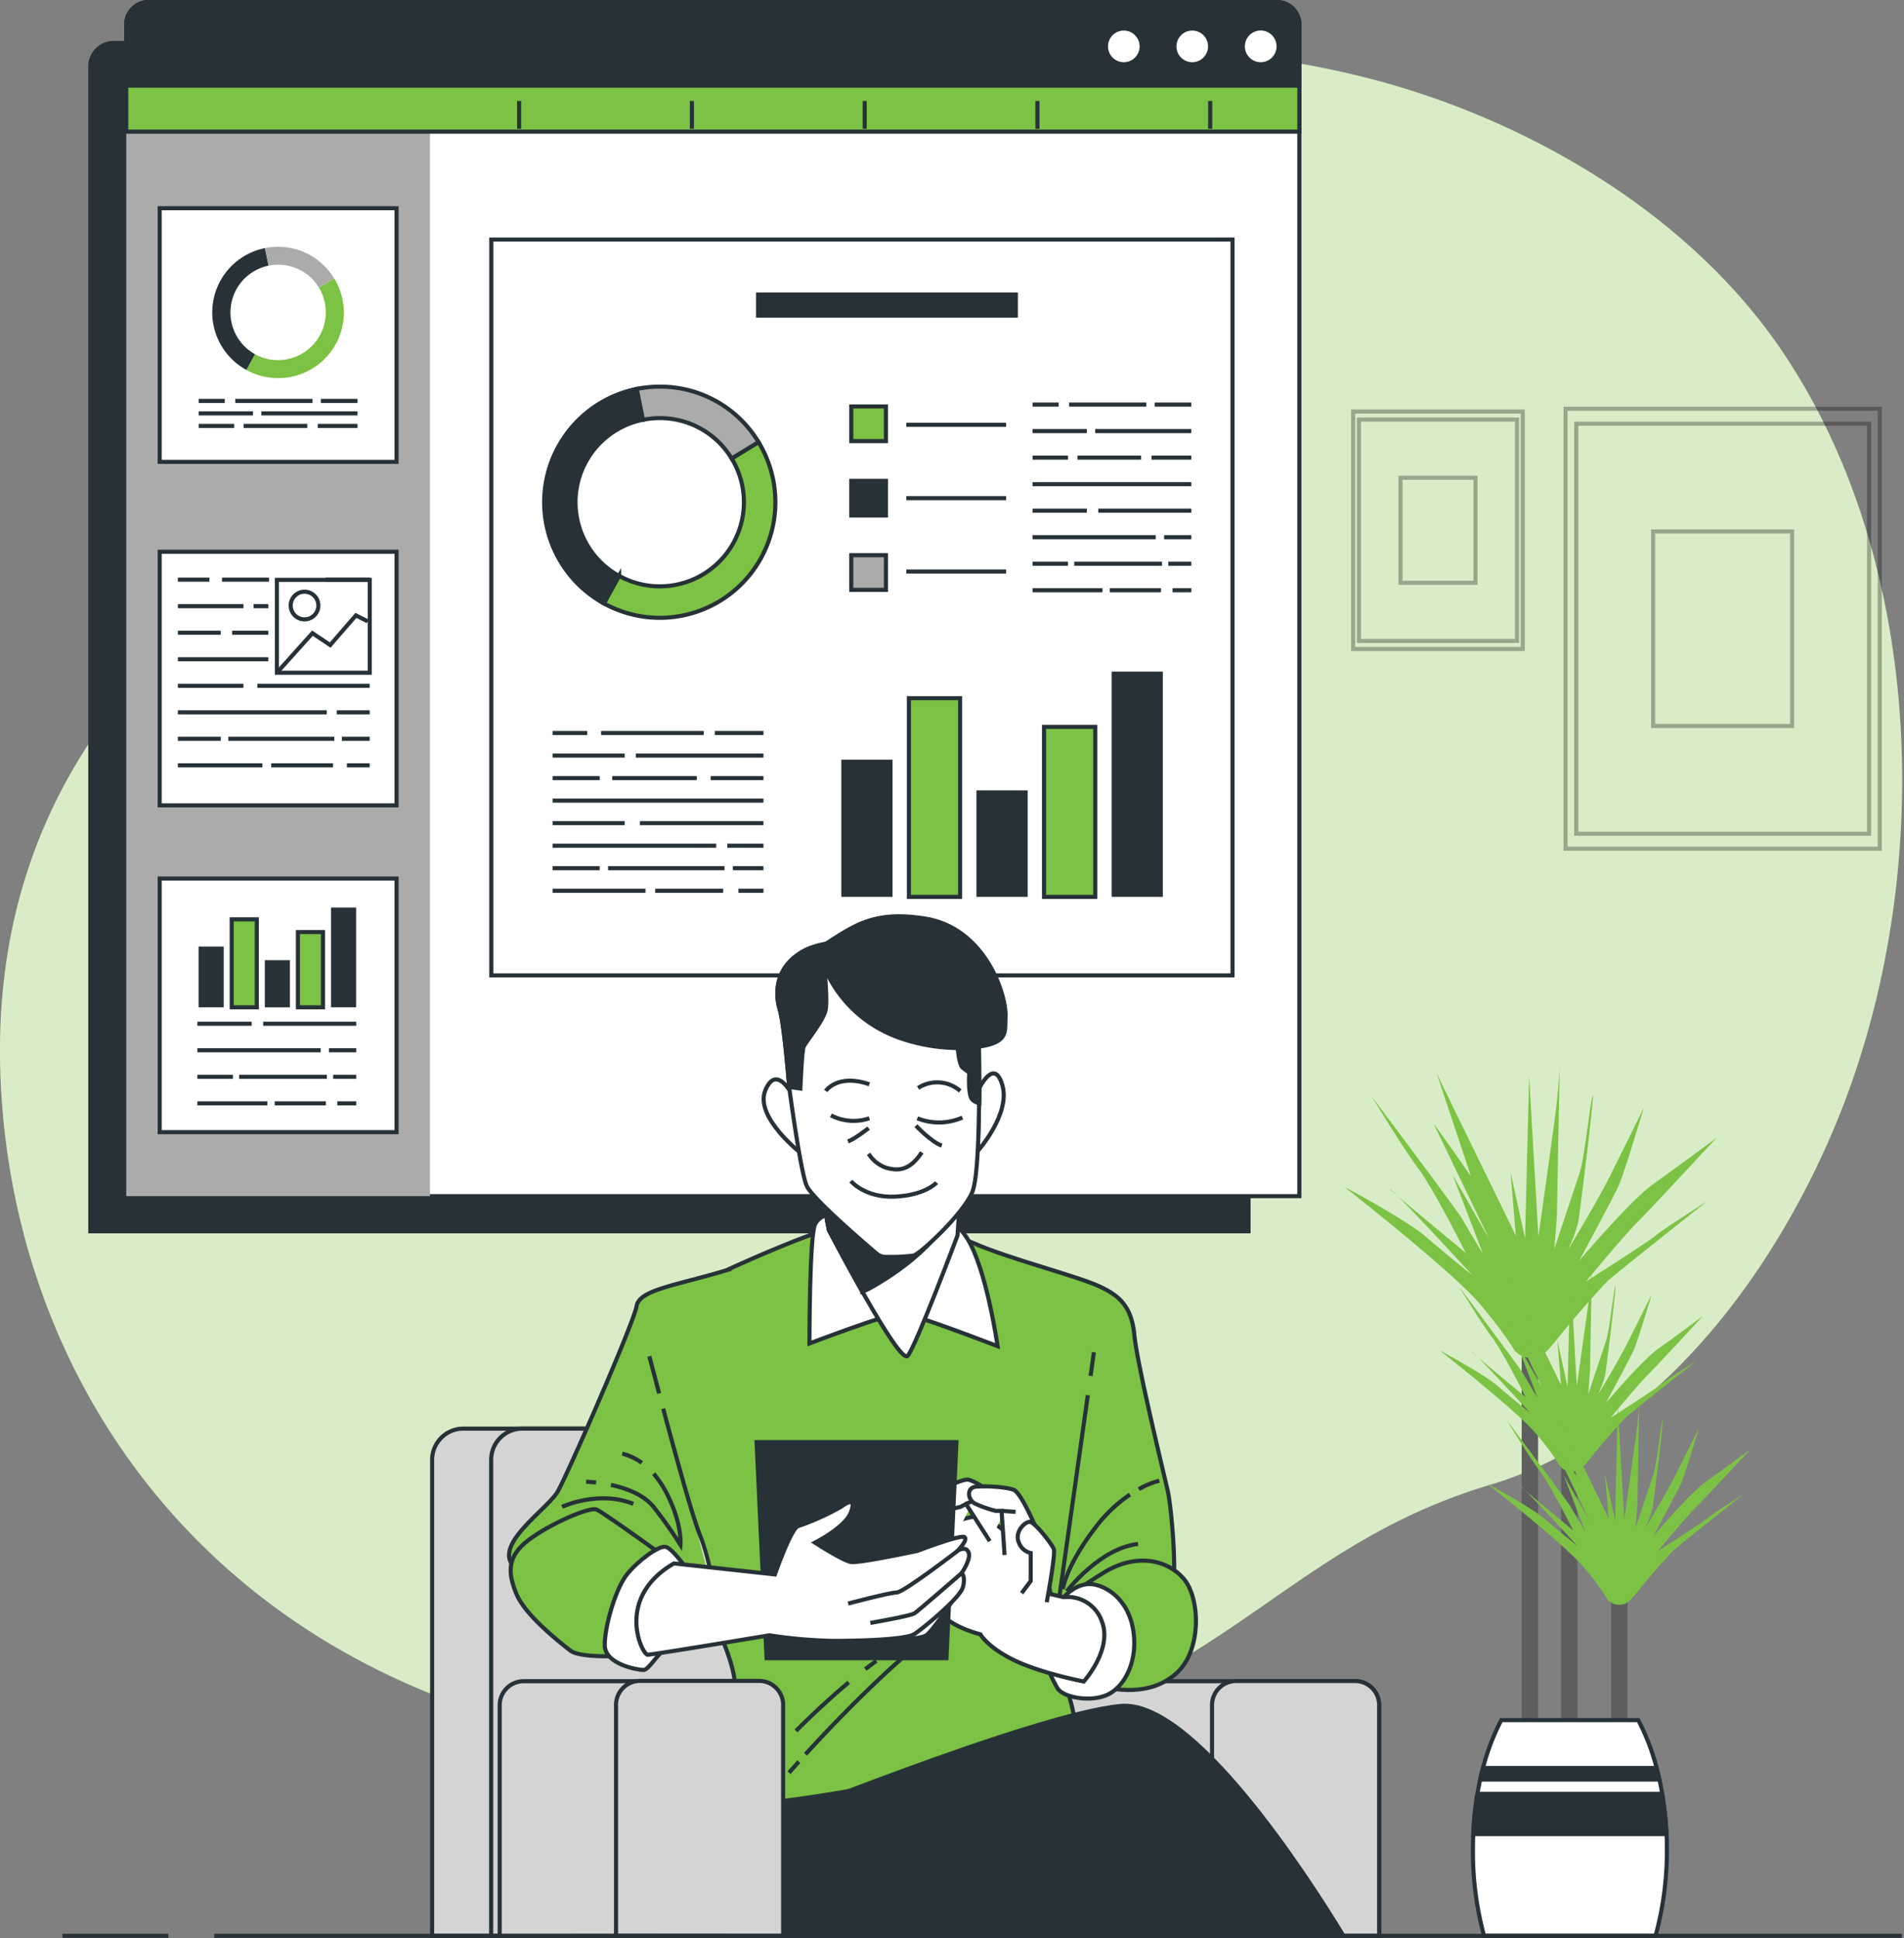 <svg xmlns="http://www.w3.org/2000/svg" viewBox="13.82 9.5 465.1 473.3"><rect x="13.82" y="9.5" width="465.1" height="473.3" fill="#808080" stroke="none"/><g id="freepik--background-simple--inject-2"><path d="M464.86,277.39c-14.73,39.43-44.81,82.11-87.14,94.75-64,19.1-71.6,70.65-186.16,65.87A230.92,230.92,0,0,1,142,430.75,194.41,194.41,0,0,1,118.73,423C51.8,395.89,16.89,336.23,14,273.81c-3.82-82.11,53.46-121.24,90.69-144.15S186.79,18,299.44,21.77a224.06,224.06,0,0,1,50.92,7.44c37.91,10.26,76.44,32.95,98.84,66.12q2.52,3.75,4.82,7.64C484,153.82,484.93,223.63,464.86,277.39Z" style="fill:#7CC244"/><path d="M464.86,277.39c-14.73,39.43-44.81,82.11-87.14,94.75-64,19.1-71.6,70.65-186.16,65.87A230.92,230.92,0,0,1,142,430.75,194.41,194.41,0,0,1,118.73,423C51.8,395.89,16.89,336.23,14,273.81c-3.82-82.11,53.46-121.24,90.69-144.15S186.79,18,299.44,21.77a224.06,224.06,0,0,1,50.92,7.44c37.91,10.26,76.44,32.95,98.84,66.12q2.52,3.75,4.82,7.64C484,153.82,484.93,223.63,464.86,277.39Z" style="fill:#fff;opacity:0.7"/></g><g id="freepik--Pictures--inject-2"><g style="opacity:0.3"><rect x="396.25" y="109.32" width="76.75" height="107.45" style="fill:none;stroke:#000;stroke-miterlimit:10"/><rect x="398.86" y="112.97" width="71.53" height="100.14" style="fill:none;stroke:#000;stroke-miterlimit:10"/><rect x="417.65" y="139.29" width="33.94" height="47.51" style="fill:none;stroke:#000;stroke-miterlimit:10"/></g><g style="opacity:0.3"><rect x="344.37" y="110" width="41.43" height="58" style="fill:none;stroke:#000;stroke-miterlimit:10"/><rect x="345.78" y="111.97" width="38.61" height="54.05" style="fill:none;stroke:#000;stroke-miterlimit:10"/><rect x="355.93" y="126.18" width="18.32" height="25.65" style="fill:none;stroke:#000;stroke-miterlimit:10"/></g></g><g id="freepik--Plant--inject-2"><line x1="397.17" y1="434.2" x2="397.17" y2="356.72" style="fill:none;stroke:#5e5e5e;stroke-miterlimit:10;stroke-width:4px"/><line x1="387.53" y1="435.77" x2="387.53" y2="328.76" style="fill:none;stroke:#5e5e5e;stroke-miterlimit:10;stroke-width:4px"/><line x1="409.39" y1="436.29" x2="409.39" y2="398.71" style="fill:none;stroke:#5e5e5e;stroke-miterlimit:10;stroke-width:4px"/><path d="M383.78,339.31s-1.93-3.54-8.38-11.28-33.21-28.7-33.21-28.7,15.16,8.06,20,12.25,11.29,9.35,11.29,9.35-18.06-19.66-20-20.95,18.37,15.47,18.37,15.47-7.73-15.47-11.6-20.63S349,277.41,349,277.41s21,28,21.93,29.66,5.16,8.71,5.16,8.71l-7.42-19.35,9,15.8s-12.9-26.76-13.54-28.05,9,12.57,9,12.57l-8.38-25.14,19.35,39.65-1.29-15.47,3.54,16.12,1-39.66,2.26,39.33s3.54-25.14,4.19-30.3,1-10.64,1-10.64-.65,34.17-.65,35.14-.64,8.71-.64,8.71l6.12-18.38c1.29-3.87,2.58-17.09,3.23-19s-3.23,29.66-3.55,31a36.31,36.31,0,0,1-2.26,6.12c-1,1.94,7.1-11.6,10-17.41L415.38,280s-4.84,16.12-6.13,19-9.67,18.38-9.67,18.38,12.58-14.83,18.06-18.7,15.47-11.29,15.47-11.29S417,304.81,413.77,308s-12.58,14.51-12.58,14.51,16.12-10.32,17.09-11.29,12.58-8.38,12.58-8.38-23.41,18.49-24.51,19.67c-9.35,10-12.57,14.83-14.51,16.76A5.36,5.36,0,0,1,383.78,339.31Z" style="fill:#7CC244"/><path d="M394.91,367.58a59.52,59.52,0,0,0-5.93-8c-4.56-5.47-23.49-20.29-23.49-20.29s10.72,5.7,14.14,8.66,8,6.62,8,6.62-12.77-13.91-14.14-14.83,13,10.95,13,10.95-5.47-10.95-8.21-14.6-8-12.31-8-12.31,14.82,19.84,15.51,21l3.65,6.16-5.25-13.69,6.39,11.18s-9.12-18.93-9.58-19.84,6.39,8.89,6.39,8.89l-5.93-17.79,13.68,28.05-.91-10.94,2.51,11.4.68-28.05L399,348s2.5-17.79,3-21.43.68-7.53.68-7.53-.45,24.17-.45,24.86-.46,6.16-.46,6.16l4.34-13c.91-2.74,1.82-12.09,2.28-13.46s-2.28,21-2.51,21.89a25.67,25.67,0,0,1-1.6,4.34c-.68,1.37,5-8.21,7.07-12.32l5.93-11.86s-3.42,11.41-4.33,13.46-6.84,13-6.84,13,8.89-10.49,12.77-13.23,10.94-8,10.94-8-11.4,12.31-13.68,14.59-8.89,10.27-8.89,10.27,11.4-7.3,12.08-8,8.9-5.92,8.9-5.92-16.56,13.07-17.34,13.91c-6.61,7.07-8.89,10.49-10.26,11.86A3.8,3.8,0,0,1,394.91,367.58Z" style="fill:#7CC244"/><path d="M406.52,400.14a59.18,59.18,0,0,0-5.93-8c-4.56-5.48-23.49-20.3-23.49-20.3s10.72,5.7,14.14,8.67,8,6.61,8,6.61-12.77-13.91-14.14-14.82,13,10.94,13,10.94-5.47-10.94-8.21-14.59-8-12.32-8-12.32,14.82,19.84,15.51,21,3.64,6.16,3.64,6.16l-5.24-13.68L402.18,381s-9.12-18.93-9.57-19.84S399,370,399,370l-5.93-17.79,13.69,28.05-.92-10.95,2.51,11.4L409,352.7l1.59,27.83s2.51-17.79,3-21.44.68-7.53.68-7.53-.45,24.18-.45,24.86-.46,6.16-.46,6.16l4.33-13c.91-2.74,1.83-12.09,2.28-13.46s-2.28,21-2.51,21.9a25.77,25.77,0,0,1-1.59,4.33c-.69,1.37,5-8.21,7.07-12.31l5.93-11.86s-3.42,11.4-4.34,13.45-6.84,13-6.84,13,8.9-10.49,12.77-13.23,11-8,11-8S430,375.74,427.73,378s-8.9,10.26-8.9,10.26,11.41-7.3,12.09-8,8.89-5.93,8.89-5.93-16.55,13.08-17.33,13.91c-6.61,7.07-8.89,10.49-10.26,11.86A3.79,3.79,0,0,1,406.52,400.14Z" style="fill:#7CC244"/><path d="M418.23,482.26A78.73,78.73,0,0,0,421,461.37c0-1.33,0-2.65-.09-3.95a80.4,80.4,0,0,0-1.05-9.83c-.2-1.19-.43-2.36-.68-3.51-.21-.95-.44-1.89-.68-2.81A54.73,54.73,0,0,0,414,429.58H380.54a55.26,55.26,0,0,0-4.46,11.69c-.25.92-.47,1.86-.68,2.81-.26,1.15-.48,2.32-.69,3.51a80.43,80.43,0,0,0-1,9.83c-.07,1.3-.09,2.62-.09,3.95a78.32,78.32,0,0,0,2.72,20.89Z" style="fill:#fff;stroke:#263238;stroke-miterlimit:10"/><path d="M418.45,441.27H376.08c-.25.92-.47,1.86-.68,2.81h43.73C418.92,443.13,418.69,442.19,418.45,441.27Zm1.36,6.32h-45.1a80.43,80.43,0,0,0-1,9.83h47.19A80.4,80.4,0,0,0,419.81,447.59Z" style="fill:#263238;stroke:#263238;stroke-miterlimit:10"/></g><g id="freepik--Screen--inject-2"><path d="M41.58,20H318.81a0,0,0,0,1,0,0v290.2a0,0,0,0,1,0,0H35.88a0,0,0,0,1,0,0V25.69a5.7,5.7,0,0,1,5.7-5.7Z" style="fill:#263238;stroke:#263238;stroke-miterlimit:10"/><path d="M50.16,10H325.72a5.5,5.5,0,0,1,5.5,5.5V301.62a0,0,0,0,1,0,0H44.66a0,0,0,0,1,0,0V15.5a5.5,5.5,0,0,1,5.5-5.5Z" style="fill:#fff;stroke:#263238;stroke-miterlimit:10"/><path d="M50.16,10h63.19a5.5,5.5,0,0,1,5.5,5.5V301.62a0,0,0,0,1,0,0H44.66a0,0,0,0,1,0,0V15.5A5.5,5.5,0,0,1,50.16,10Z" style="fill:#ababab"/><path d="M50.16,10H325.72a5.5,5.5,0,0,1,5.5,5.5V41.65a0,0,0,0,1,0,0H44.66a0,0,0,0,1,0,0V15.5A5.5,5.5,0,0,1,50.16,10Z" style="fill:#7CC244;stroke:#263238;stroke-miterlimit:10"/><path d="M50.16,10H325.72a5.5,5.5,0,0,1,5.5,5.5V30.42a0,0,0,0,1,0,0H44.66a0,0,0,0,1,0,0V15.5A5.5,5.5,0,0,1,50.16,10Z" style="fill:#263238;stroke:#263238;stroke-miterlimit:10"/><path d="M292.7,20.83a4.36,4.36,0,1,0-4.36,4.36A4.37,4.37,0,0,0,292.7,20.83Z" style="fill:#fff;stroke:#263238;stroke-miterlimit:10"/><path d="M309.42,20.83a4.36,4.36,0,1,0-4.36,4.36A4.37,4.37,0,0,0,309.42,20.83Z" style="fill:#fff;stroke:#263238;stroke-miterlimit:10"/><path d="M326.15,20.83a4.37,4.37,0,1,0-4.37,4.36A4.37,4.37,0,0,0,326.15,20.83Z" style="fill:#fff;stroke:#263238;stroke-miterlimit:10"/><line x1="140.63" y1="40.97" x2="140.63" y2="34.16" style="fill:none;stroke:#263238;stroke-miterlimit:10"/><line x1="182.83" y1="40.97" x2="182.83" y2="34.16" style="fill:none;stroke:#263238;stroke-miterlimit:10"/><line x1="225.04" y1="40.97" x2="225.04" y2="34.16" style="fill:none;stroke:#263238;stroke-miterlimit:10"/><line x1="267.24" y1="40.97" x2="267.24" y2="34.16" style="fill:none;stroke:#263238;stroke-miterlimit:10"/><line x1="309.44" y1="40.97" x2="309.44" y2="34.16" style="fill:none;stroke:#263238;stroke-miterlimit:10"/><rect x="133.83" y="68" width="181.06" height="179.7" style="fill:#fff;stroke:#263238;stroke-miterlimit:10"/><line x1="235.21" y1="113.24" x2="259.59" y2="113.24" style="fill:none;stroke:#263238;stroke-miterlimit:10"/><line x1="235.21" y1="131.16" x2="259.59" y2="131.16" style="fill:none;stroke:#263238;stroke-miterlimit:10"/><line x1="235.21" y1="149.07" x2="259.59" y2="149.07" style="fill:none;stroke:#263238;stroke-miterlimit:10"/><line x1="188.43" y1="188.51" x2="200.32" y2="188.51" style="fill:none;stroke:#263238;stroke-miterlimit:10"/><line x1="160.66" y1="188.51" x2="185.72" y2="188.51" style="fill:none;stroke:#263238;stroke-miterlimit:10"/><line x1="148.8" y1="188.51" x2="157.27" y2="188.51" style="fill:none;stroke:#263238;stroke-miterlimit:10"/><line x1="169.13" y1="194.02" x2="200.32" y2="194.02" style="fill:none;stroke:#263238;stroke-miterlimit:10"/><line x1="148.8" y1="194.02" x2="166.42" y2="194.02" style="fill:none;stroke:#263238;stroke-miterlimit:10"/><line x1="187.42" y1="199.52" x2="200.32" y2="199.52" style="fill:none;stroke:#263238;stroke-miterlimit:10"/><line x1="163.37" y1="199.52" x2="184.03" y2="199.52" style="fill:none;stroke:#263238;stroke-miterlimit:10"/><line x1="148.8" y1="199.52" x2="160.32" y2="199.52" style="fill:none;stroke:#263238;stroke-miterlimit:10"/><line x1="148.8" y1="205.02" x2="200.32" y2="205.02" style="fill:none;stroke:#263238;stroke-miterlimit:10"/><line x1="170.14" y1="210.52" x2="200.32" y2="210.52" style="fill:none;stroke:#263238;stroke-miterlimit:10"/><line x1="148.8" y1="210.52" x2="166.42" y2="210.52" style="fill:none;stroke:#263238;stroke-miterlimit:10"/><line x1="191.48" y1="216.03" x2="200.32" y2="216.03" style="fill:none;stroke:#263238;stroke-miterlimit:10"/><line x1="148.8" y1="216.03" x2="188.77" y2="216.03" style="fill:none;stroke:#263238;stroke-miterlimit:10"/><line x1="192.84" y1="221.53" x2="200.32" y2="221.53" style="fill:none;stroke:#263238;stroke-miterlimit:10"/><line x1="162.35" y1="221.53" x2="190.81" y2="221.53" style="fill:none;stroke:#263238;stroke-miterlimit:10"/><line x1="148.8" y1="221.53" x2="160.32" y2="221.53" style="fill:none;stroke:#263238;stroke-miterlimit:10"/><line x1="194.19" y1="227.03" x2="200.32" y2="227.03" style="fill:none;stroke:#263238;stroke-miterlimit:10"/><line x1="173.87" y1="227.03" x2="190.47" y2="227.03" style="fill:none;stroke:#263238;stroke-miterlimit:10"/><line x1="148.8" y1="227.03" x2="171.5" y2="227.03" style="fill:none;stroke:#263238;stroke-miterlimit:10"/><line x1="295.89" y1="108.3" x2="304.84" y2="108.3" style="fill:none;stroke:#263238;stroke-miterlimit:10"/><line x1="274.97" y1="108.3" x2="293.85" y2="108.3" style="fill:none;stroke:#263238;stroke-miterlimit:10"/><line x1="266.04" y1="108.3" x2="272.42" y2="108.3" style="fill:none;stroke:#263238;stroke-miterlimit:10"/><line x1="281.35" y1="114.78" x2="304.84" y2="114.78" style="fill:none;stroke:#263238;stroke-miterlimit:10"/><line x1="266.04" y1="114.78" x2="279.31" y2="114.78" style="fill:none;stroke:#263238;stroke-miterlimit:10"/><line x1="295.12" y1="121.26" x2="304.84" y2="121.26" style="fill:none;stroke:#263238;stroke-miterlimit:10"/><line x1="277.01" y1="121.26" x2="292.57" y2="121.26" style="fill:none;stroke:#263238;stroke-miterlimit:10"/><line x1="266.04" y1="121.26" x2="274.71" y2="121.26" style="fill:none;stroke:#263238;stroke-miterlimit:10"/><line x1="266.04" y1="127.74" x2="304.84" y2="127.74" style="fill:none;stroke:#263238;stroke-miterlimit:10"/><line x1="282.11" y1="134.21" x2="304.84" y2="134.21" style="fill:none;stroke:#263238;stroke-miterlimit:10"/><line x1="266.04" y1="134.21" x2="279.31" y2="134.21" style="fill:none;stroke:#263238;stroke-miterlimit:10"/><line x1="298.18" y1="140.69" x2="304.84" y2="140.69" style="fill:none;stroke:#263238;stroke-miterlimit:10"/><line x1="266.04" y1="140.69" x2="296.14" y2="140.69" style="fill:none;stroke:#263238;stroke-miterlimit:10"/><line x1="299.2" y1="147.17" x2="304.84" y2="147.17" style="fill:none;stroke:#263238;stroke-miterlimit:10"/><line x1="276.24" y1="147.17" x2="297.67" y2="147.17" style="fill:none;stroke:#263238;stroke-miterlimit:10"/><line x1="266.04" y1="147.17" x2="274.71" y2="147.17" style="fill:none;stroke:#263238;stroke-miterlimit:10"/><line x1="300.23" y1="153.65" x2="304.84" y2="153.65" style="fill:none;stroke:#263238;stroke-miterlimit:10"/><line x1="284.92" y1="153.65" x2="297.42" y2="153.65" style="fill:none;stroke:#263238;stroke-miterlimit:10"/><line x1="266.04" y1="153.65" x2="283.13" y2="153.65" style="fill:none;stroke:#263238;stroke-miterlimit:10"/><path d="M175,160.38a28.33,28.33,0,0,1-13.67-3.52l3.72-6.73a20.55,20.55,0,0,0,27.5-28.66l6.56-4A28.23,28.23,0,0,1,175,160.38Z" style="fill:#7CC244;stroke:#263238;stroke-miterlimit:10"/><path d="M161.32,156.86a28.24,28.24,0,0,1,8-52.38l1.52,7.54A20.55,20.55,0,0,0,165,150.13Z" style="fill:#263238;stroke:#263238;stroke-miterlimit:10"/><path d="M192.54,121.47A20.43,20.43,0,0,0,175,111.61a20.83,20.83,0,0,0-4.11.41l-1.52-7.54a28.59,28.59,0,0,1,5.63-.56,28.05,28.05,0,0,1,24.11,13.55Z" style="fill:#ababab;stroke:#263238;stroke-miterlimit:10"/><rect x="221.77" y="108.76" width="8.46" height="8.46" style="fill:#7CC244;stroke:#263238;stroke-miterlimit:10"/><rect x="221.77" y="126.93" width="8.46" height="8.46" style="fill:#263238;stroke:#263238;stroke-miterlimit:10"/><rect x="221.77" y="145.09" width="8.46" height="8.46" style="fill:#ababab;stroke:#263238;stroke-miterlimit:10"/><rect x="219.33" y="195.02" width="12.51" height="33.51" style="fill:#263238"/><rect x="235.84" y="180.01" width="12.51" height="48.52" style="fill:#7CC244;stroke:#263238;stroke-miterlimit:10"/><rect x="252.35" y="202.52" width="12.51" height="26.01" style="fill:#263238"/><rect x="268.85" y="187.01" width="12.51" height="41.52" style="fill:#7CC244;stroke:#263238;stroke-miterlimit:10"/><rect x="285.36" y="173.51" width="12.51" height="55.02" style="fill:#263238"/><rect x="198.49" y="80.94" width="63.98" height="6.13" style="fill:#263238"/><rect x="52.83" y="60.35" width="57.86" height="61.94" style="fill:#fff;stroke:#263238;stroke-miterlimit:10"/><path d="M81.75,101.84a16.05,16.05,0,0,1-7.76-2L76.11,96A11.67,11.67,0,0,0,91.72,79.74l3.73-2.27a16,16,0,0,1-13.7,24.37Z" style="fill:#7CC244"/><path d="M74,99.83a16,16,0,0,1,4.57-29.74l.86,4.28A11.67,11.67,0,0,0,76.11,96Z" style="fill:#263238"/><path d="M91.72,79.74a11.58,11.58,0,0,0-10-5.6,12.11,12.11,0,0,0-2.33.23l-.86-4.28a16.2,16.2,0,0,1,3.19-.32,15.94,15.94,0,0,1,13.7,7.7Z" style="fill:#ababab"/><line x1="92.2" y1="107.41" x2="101.15" y2="107.41" style="fill:none;stroke:#263238;stroke-miterlimit:10"/><line x1="71.28" y1="107.41" x2="90.16" y2="107.41" style="fill:none;stroke:#263238;stroke-miterlimit:10"/><line x1="62.35" y1="107.41" x2="68.73" y2="107.41" style="fill:none;stroke:#263238;stroke-miterlimit:10"/><line x1="77.66" y1="110.46" x2="101.15" y2="110.46" style="fill:none;stroke:#263238;stroke-miterlimit:10"/><line x1="62.35" y1="110.46" x2="75.62" y2="110.46" style="fill:none;stroke:#263238;stroke-miterlimit:10"/><line x1="91.44" y1="113.52" x2="101.15" y2="113.52" style="fill:none;stroke:#263238;stroke-miterlimit:10"/><line x1="73.32" y1="113.52" x2="88.89" y2="113.52" style="fill:none;stroke:#263238;stroke-miterlimit:10"/><line x1="62.35" y1="113.52" x2="71.03" y2="113.52" style="fill:none;stroke:#263238;stroke-miterlimit:10"/><rect x="52.83" y="144.24" width="57.86" height="61.94" style="fill:#fff;stroke:#263238;stroke-miterlimit:10"/><line x1="93.32" y1="151.06" x2="104.13" y2="151.06" style="fill:none;stroke:#263238;stroke-miterlimit:10"/><line x1="68.05" y1="151.06" x2="79.55" y2="151.06" style="fill:none;stroke:#263238;stroke-miterlimit:10"/><line x1="57.27" y1="151.06" x2="64.97" y2="151.06" style="fill:none;stroke:#263238;stroke-miterlimit:10"/><line x1="75.76" y1="157.54" x2="79.37" y2="157.54" style="fill:none;stroke:#263238;stroke-miterlimit:10"/><line x1="57.27" y1="157.54" x2="73.29" y2="157.54" style="fill:none;stroke:#263238;stroke-miterlimit:10"/><line x1="70.52" y1="164.02" x2="79.37" y2="164.02" style="fill:none;stroke:#263238;stroke-miterlimit:10"/><line x1="57.27" y1="164.02" x2="67.74" y2="164.02" style="fill:none;stroke:#263238;stroke-miterlimit:10"/><line x1="57.27" y1="170.5" x2="79.37" y2="170.5" style="fill:none;stroke:#263238;stroke-miterlimit:10"/><line x1="76.68" y1="176.98" x2="104.13" y2="176.98" style="fill:none;stroke:#263238;stroke-miterlimit:10"/><line x1="57.27" y1="176.98" x2="73.29" y2="176.98" style="fill:none;stroke:#263238;stroke-miterlimit:10"/><line x1="96.09" y1="183.46" x2="104.13" y2="183.46" style="fill:none;stroke:#263238;stroke-miterlimit:10"/><line x1="57.27" y1="183.46" x2="93.63" y2="183.46" style="fill:none;stroke:#263238;stroke-miterlimit:10"/><line x1="97.33" y1="189.93" x2="104.13" y2="189.93" style="fill:none;stroke:#263238;stroke-miterlimit:10"/><line x1="69.59" y1="189.93" x2="95.48" y2="189.93" style="fill:none;stroke:#263238;stroke-miterlimit:10"/><line x1="57.27" y1="189.93" x2="67.74" y2="189.93" style="fill:none;stroke:#263238;stroke-miterlimit:10"/><line x1="98.56" y1="196.41" x2="104.13" y2="196.41" style="fill:none;stroke:#263238;stroke-miterlimit:10"/><line x1="80.07" y1="196.41" x2="95.17" y2="196.41" style="fill:none;stroke:#263238;stroke-miterlimit:10"/><line x1="57.27" y1="196.41" x2="77.91" y2="196.41" style="fill:none;stroke:#263238;stroke-miterlimit:10"/><rect x="81.46" y="151.11" width="22.68" height="22.68" style="fill:none;stroke:#263238;stroke-miterlimit:10"/><polyline points="81.46 173.78 90.14 164.13 94.48 167.03 100.76 159.79 103.65 161.24" style="fill:none;stroke:#263238;stroke-miterlimit:10"/><circle cx="88.21" cy="157.38" r="3.38" style="fill:none;stroke:#263238;stroke-miterlimit:10"/><rect x="52.83" y="224.05" width="57.86" height="61.94" style="fill:#fff;stroke:#263238;stroke-miterlimit:10"/><line x1="78.11" y1="259.51" x2="100.84" y2="259.51" style="fill:none;stroke:#263238;stroke-miterlimit:10"/><line x1="62.04" y1="259.51" x2="75.3" y2="259.51" style="fill:none;stroke:#263238;stroke-miterlimit:10"/><line x1="94.18" y1="265.99" x2="100.84" y2="265.99" style="fill:none;stroke:#263238;stroke-miterlimit:10"/><line x1="62.04" y1="265.99" x2="92.14" y2="265.99" style="fill:none;stroke:#263238;stroke-miterlimit:10"/><line x1="95.2" y1="272.47" x2="100.84" y2="272.47" style="fill:none;stroke:#263238;stroke-miterlimit:10"/><line x1="72.24" y1="272.47" x2="93.67" y2="272.47" style="fill:none;stroke:#263238;stroke-miterlimit:10"/><line x1="62.04" y1="272.47" x2="70.71" y2="272.47" style="fill:none;stroke:#263238;stroke-miterlimit:10"/><line x1="96.22" y1="278.95" x2="100.84" y2="278.95" style="fill:none;stroke:#263238;stroke-miterlimit:10"/><line x1="80.92" y1="278.95" x2="93.42" y2="278.95" style="fill:none;stroke:#263238;stroke-miterlimit:10"/><line x1="62.04" y1="278.95" x2="79.13" y2="278.95" style="fill:none;stroke:#263238;stroke-miterlimit:10"/><rect x="62.33" y="240.66" width="6.13" height="14.84" style="fill:#263238"/><rect x="70.42" y="234.02" width="6.13" height="21.48" style="fill:#7CC244;stroke:#263238;stroke-miterlimit:10"/><rect x="78.51" y="243.99" width="6.13" height="11.52" style="fill:#263238"/><rect x="86.59" y="237.12" width="6.13" height="18.38" style="fill:#7CC244;stroke:#263238;stroke-miterlimit:10"/><rect x="94.68" y="231.14" width="6.13" height="24.36" style="fill:#263238"/></g><g id="freepik--Character--inject-2"><path d="M263.92,482.26V366.1a7.62,7.62,0,0,0-7.54-7.71H126.92a7.63,7.63,0,0,0-7.54,7.71V482.26Z" style="fill:#d4d4d4;stroke:#263238;stroke-miterlimit:10"/><path d="M278.34,482.26V366.1a7.63,7.63,0,0,0-7.54-7.71H141.34a7.62,7.62,0,0,0-7.54,7.71V482.26Z" style="fill:#d4d4d4;stroke:#263238;stroke-miterlimit:10"/><path d="M350.71,482.26V426a5.87,5.87,0,0,0-5.8-5.93H271.77A5.86,5.86,0,0,0,266,426v56.3Z" style="fill:#d4d4d4;stroke:#263238;stroke-miterlimit:10"/><path d="M350.71,482.26V426.15a5.89,5.89,0,0,0-5.62-6.12H315.51a5.89,5.89,0,0,0-5.62,6.12v56.11Z" style="fill:#d4d4d4;stroke:#263238;stroke-miterlimit:10"/><path d="M336.54,482.26c-13-8.31-43.94-28.44-50.31-35.87-8.11-9.46-9.8-12.5-16.22-12.16s-72,9.46-72,9.46a28.34,28.34,0,0,0-5.41,12.16c-.84,5.63,6,21.3,8.36,26.41Z" style="fill:#263238;stroke:#263238;stroke-miterlimit:10"/><path d="M224.06,307.85c1,.06,20.27,2,28,5.41s24.33,7.77,29.74,10.14,8.44,5.06,9.12,12.16,7.1,33.45,8.11,37.84,2.7,23,.68,28.73-26,6.42-26,6.42-.34,9.12,1,14.19,4.73,13.18-6.42,15.2-68.59,14.2-72.65,11.49-2.36-23.65-2.36-28.72-5.07-15.54-5.07-15.54a89,89,0,0,0-14.19,4.73c-5.75,2.7-13.18,1.35-22.64-1.69S141.27,396.38,138.57,391s9.12-13.18,11.48-17.24,18.59-41.22,19.27-45.28,9.79-5.06,22-8.78C191.28,319.68,217.64,307.51,224.06,307.85Z" style="fill:#7CC244;stroke:#263238;stroke-miterlimit:10"/><path d="M210.57,437.93c8.81-9.66,30.3-32.13,45.87-39.42" style="fill:none;stroke:#263238;stroke-miterlimit:10"/><path d="M206.56,442.42s.86-1,2.4-2.7" style="fill:none;stroke:#263238;stroke-miterlimit:10"/><path d="M225.19,417.11c.9-.68,1.8-1.35,2.69-2" style="fill:none;stroke:#263238;stroke-miterlimit:10"/><path d="M208.27,432.19s5.92-6,12.87-11.84" style="fill:none;stroke:#263238;stroke-miterlimit:10"/><path d="M175.82,353.51c3,11.29,7.23,26.56,8.87,30.6,2.7,6.62,4.42,17.9,4.42,17.9" style="fill:#fff;stroke:#263238;stroke-miterlimit:10"/><path d="M172.44,340.72s1,3.75,2.39,9.08" style="fill:#fff;stroke:#263238;stroke-miterlimit:10"/><path d="M170.6,366.74a14.47,14.47,0,0,0-4.78-2.24" style="fill:none;stroke:#263238;stroke-miterlimit:10"/><path d="M163.07,372.14c3.69.79,8.15,2.39,10.59,5.6a105.08,105.08,0,0,1,6.38,9.07s.49-4.66-2.94-11.77a25.91,25.91,0,0,0-3.61-5.65" style="fill:none;stroke:#263238;stroke-miterlimit:10"/><path d="M157,371.37s.95,0,2.42.18" style="fill:none;stroke:#263238;stroke-miterlimit:10"/><path d="M151.11,377.49s8.83-4.16,17.41-.73" style="fill:none;stroke:#263238;stroke-miterlimit:10"/><line x1="279.55" y1="350.23" x2="271.96" y2="403.97" style="fill:#fff;stroke:#263238;stroke-miterlimit:10"/><line x1="281.03" y1="339.74" x2="280.22" y2="345.52" style="fill:#fff;stroke:#263238;stroke-miterlimit:10"/><path d="M292,373.17a20.16,20.16,0,0,1,5-2.05" style="fill:none;stroke:#263238;stroke-miterlimit:10"/><path d="M273.43,397.6s.74-5.64,8.09-15.2a35.44,35.44,0,0,1,8.32-7.91" style="fill:none;stroke:#263238;stroke-miterlimit:10"/><path d="M274.41,398.09s8.09-10.55,17.41-11.53" style="fill:none;stroke:#263238;stroke-miterlimit:10"/><path d="M220,305.15s-5.74.34-7.1,3.38-1.35,29.06-1.35,29.06,19.6-7.44,22.3-7.44,23.66,8.11,23.66,8.11-2.71-18.92-7.44-26.35-12.84-7.1-15.54-7.1S220,305.15,220,305.15Z" style="fill:#fff;stroke:#263238;stroke-miterlimit:10"/><path d="M214.93,302.78l1.35,7.1s17.24,33.11,19.26,30.75,12.17-29.4,12.17-29.4l.67-9.46s-8.11,5.41-12.84,5.41-19.26-7.78-19.26-7.78Z" style="fill:#fff;stroke:#263238;stroke-miterlimit:10"/><path d="M248.38,301.77s-8.11,5.41-12.84,5.41-19.26-7.78-19.26-7.78l-1.35,3.38,1.35,7.1s3.89,7.47,8.19,15.06a15,15,0,0,0,2-.92C245.28,313.47,248.38,301.77,248.38,301.77Z" style="fill:#263238;stroke:#263238;stroke-miterlimit:10"/><path d="M207.38,276.94s-3.89-7.78-6.61-1.17,8.94,15.55,8.94,15.55Z" style="fill:#fff;stroke:#263238;stroke-miterlimit:10"/><path d="M253.07,275.2s3.68-7.59,5.63-.59-6,15.93-6,15.93Z" style="fill:#fff;stroke:#263238;stroke-miterlimit:10"/><path d="M206.6,275s2.73,20.61,4.28,24.11c1.33,3,13.51,13.49,17.07,16.52a3.45,3.45,0,0,0,2.25.82,47.57,47.57,0,0,0,6.79-.33c1.56-.39,12-10,14.32-15.46s1.56-36.93,1.56-36.93-1.17-20.6-3.5-23.32-31.49-2.73-38.88,1.16-7.38,10.5-6.22,14.39S206.6,275,206.6,275Z" style="fill:#fff;stroke:#263238;stroke-miterlimit:10"/><path d="M239.77,233.82c-12.38-1.95-17.1,1.63-24.22,6.16a20.37,20.37,0,0,0-5.06,1.58c-7.38,3.89-7.38,10.5-6.22,14.39s2.33,19,2.33,19l2.73.39s.38-8.94.77-10.1,5.06-6.61,5.45-9.33-.39-10.5-.39-10.5,4.27,13.61,20.6,18.27a44.16,44.16,0,0,0,12,1.76c.21,2.23.59,4.34,1.27,4.85l1.55,1.17s-.39,5.44.78,6.6a3.13,3.13,0,0,0,1.66.83c.05-5.91,0-11.32-.07-13.79,7.37-1.05,6.27-3.78,6.5-7.08C259.79,252.62,254.54,236.16,239.77,233.82Z" style="fill:#263238;stroke:#263238;stroke-miterlimit:10"/><path d="M226,291.27a8.3,8.3,0,0,0,4.33,3.43c2.71.72,5.6.9,8.66-3.79" style="fill:none;stroke:#263238;stroke-miterlimit:10"/><path d="M221.67,297.94s3.43,4.15,10.83,3.79,10.1-3.42,10.1-3.42" style="fill:none;stroke:#263238;stroke-miterlimit:10"/><path d="M216.8,281.88a12,12,0,0,0,9.38.72" style="fill:none;stroke:#263238;stroke-miterlimit:10"/><path d="M237.91,282.6a14.19,14.19,0,0,0,11-.18" style="fill:none;stroke:#263238;stroke-miterlimit:10"/><path d="M215.53,275.93s2.89-4.33,10.65-1.63" style="fill:none;stroke:#263238;stroke-miterlimit:10"/><path d="M238.09,275.2a8.58,8.58,0,0,1,10.29.73" style="fill:none;stroke:#263238;stroke-miterlimit:10"/><path d="M226,285s-3.43,2.71-5.05,3.25" style="fill:none;stroke:#263238;stroke-miterlimit:10"/><path d="M237.55,284.41s3.79,4,6.32,4.87" style="fill:none;stroke:#263238;stroke-miterlimit:10"/><path d="M270.49,402.25s4.9-3.67,12.75-8.58,15.44-3.43,19.61,1.23,4.66,17.65-1.72,23.29-14.95,4.16-20.34,2.69-12-7.11-12.51-8.33S270.49,402.25,270.49,402.25Z" style="fill:#7CC244;stroke:#263238;stroke-miterlimit:10"/><path d="M273.68,399.56s2.45-2.95,5.88-3.19,9.56,2.94,11,10.79-2,14.21-6.13,16.17-10.78.74-12.25-1.47a36.74,36.74,0,0,1-2.94-6.37Z" style="fill:#fff;stroke:#263238;stroke-miterlimit:10"/><path d="M269,391.22s-13.48-11-14.95-11.52-11.77,2.7-11.77,2.7l2.7,10.05s-1.23,1-5.15-2.45-6.37-8.09-7.84-6.62-2.21,4.41,1.22,8.09,8.09,8.58,10.54,12,9.56,5.15,9.56,5.15,1.72,3.18,8.34,6.37,16.91,5.15,16.91,5.15,7.11-7.85,4.41-14.71a8.85,8.85,0,0,0-9.31-5.88l-3.19-.74Z" style="fill:#fff;stroke:#263238;stroke-miterlimit:10"/><path d="M250.8,377.53s-8-6.51-10.11-6.21-6.7,2.56-8.52,3.83-.19,3.74,2,3.65a29.41,29.41,0,0,0,5.12-.84l1.29-.71,5.83,9.11" style="fill:#fff;stroke:#263238;stroke-miterlimit:10"/><line x1="240.58" y1="377.25" x2="243.71" y2="375.82" style="fill:#fff;stroke:#263238;stroke-miterlimit:10"/><path d="M260,377.05s-8-6.5-10.1-6.2-6.71,2.55-8.53,3.83-.19,3.73,2,3.65a29,29,0,0,0,5.12-.85l1.29-.7,5.82,9.1" style="fill:#fff;stroke:#263238;stroke-miterlimit:10"/><line x1="249.78" y1="376.78" x2="252.91" y2="375.34" style="fill:#fff;stroke:#263238;stroke-miterlimit:10"/><path d="M267.3,383.62s-3.92-9.56-5.88-10.29-7.11-1-9.31-.74-2,3.19,0,4.17a29,29,0,0,0,4.9,1.71h1.47l.73,10.79" style="fill:#fff;stroke:#263238;stroke-miterlimit:10"/><line x1="258.48" y1="378.47" x2="261.91" y2="378.72" style="fill:#fff;stroke:#263238;stroke-miterlimit:10"/><path d="M269.51,400.78s2.21-11.76,1.72-13-4.66-6.62-5.89-6.62-3.67,2.45-2.69,4.9a4,4,0,0,0,2.94,2.7v6.86l-2.21,2.95" style="fill:#fff;stroke:#263238;stroke-miterlimit:10"/><polygon points="245.02 414.45 201.08 414.45 198.64 361.69 247.46 361.69 245.02 414.45" style="fill:#263238;stroke:#263238;stroke-miterlimit:10"/><path d="M178.44,391.31s-17.23-12.5-18.92-13.17-11.15,3.37-16.56,7.43-5.07,8.11-3,13.18,10.13,11.49,13.18,13.85,17.57,1,17.57,1Z" style="fill:#7CC244;stroke:#263238;stroke-miterlimit:10"/><path d="M181.82,393s-3.72-5.4-5.41-5.74-6.76,3.38-9.46,6.76-5.41,12.5-5.41,17.23,8.11,6.08,9.46,6.08,3.38-4.05,5.75-5.4S181.82,393,181.82,393Z" style="fill:#fff;stroke:#263238;stroke-miterlimit:10"/><path d="M232.5,409.85s6.12,0,7.59-1,6.13-7.84,6.87-9.31-2.21-1.47-3.92,1.71-8.34,5.64-10,6.62a25.09,25.09,0,0,1-5.64,1.72Z" style="fill:#fff;stroke:#263238;stroke-miterlimit:10"/><path d="M178.44,391.31,203.11,394s4-11.49,5.74-11.83a58.76,58.76,0,0,0,10.47-4.73c1.36-1,3.72-2.37,2.37,1.35s-8.79,7.44-8.79,7.44,6.76,4.39,8.79,4.73,16.22-2.71,16.22-2.71,10.47-4,11.49-3.38-1.69,3.38-1.69,3.38,2-1.35,2.7.34-1.69,5.07-1.69,5.07,1,.67.34,3.38-9.8,10.13-11.83,11.49-12.84,1.69-19.93,1.69a116.27,116.27,0,0,1-15.55-1.36s-28.38,4.74-29.73,4.74S163.91,399.76,178.44,391.31Z" style="fill:#fff;stroke:#263238;stroke-miterlimit:10"/><path d="M247.71,388.27s-13.18,10.14-14.87,10.14-11.83,2.7-11.83,2.7" style="fill:#fff;stroke:#263238;stroke-miterlimit:10"/><path d="M248.72,393.68s-10.47,9.12-11.49,9.8-10.81,2.36-10.81,2.36" style="fill:#fff;stroke:#263238;stroke-miterlimit:10"/><path d="M342,482.26c-9.08-14.91-36.85-57.82-54.45-56.14-21.29,2-89.21,29.73-89.21,29.73L321.6,482.26Z" style="fill:#263238;stroke:#263238;stroke-miterlimit:10"/><path d="M190.93,482.26V426a5.87,5.87,0,0,0-5.8-5.93H141.68a5.87,5.87,0,0,0-5.8,5.93v56.3Z" style="fill:#d4d4d4;stroke:#263238;stroke-miterlimit:10"/><path d="M205.12,482.26V426.15A5.89,5.89,0,0,0,199.5,420H169.92a5.89,5.89,0,0,0-5.62,6.12v56.11Z" style="fill:#d4d4d4;stroke:#263238;stroke-miterlimit:10"/></g><g id="freepik--Line--inject-2"><line x1="54.95" y1="482.26" x2="29.1" y2="482.26" style="fill:none;stroke:#263238;stroke-miterlimit:10"/><line x1="478.42" y1="482.26" x2="66.15" y2="482.26" style="fill:none;stroke:#263238;stroke-miterlimit:10"/></g></svg>
